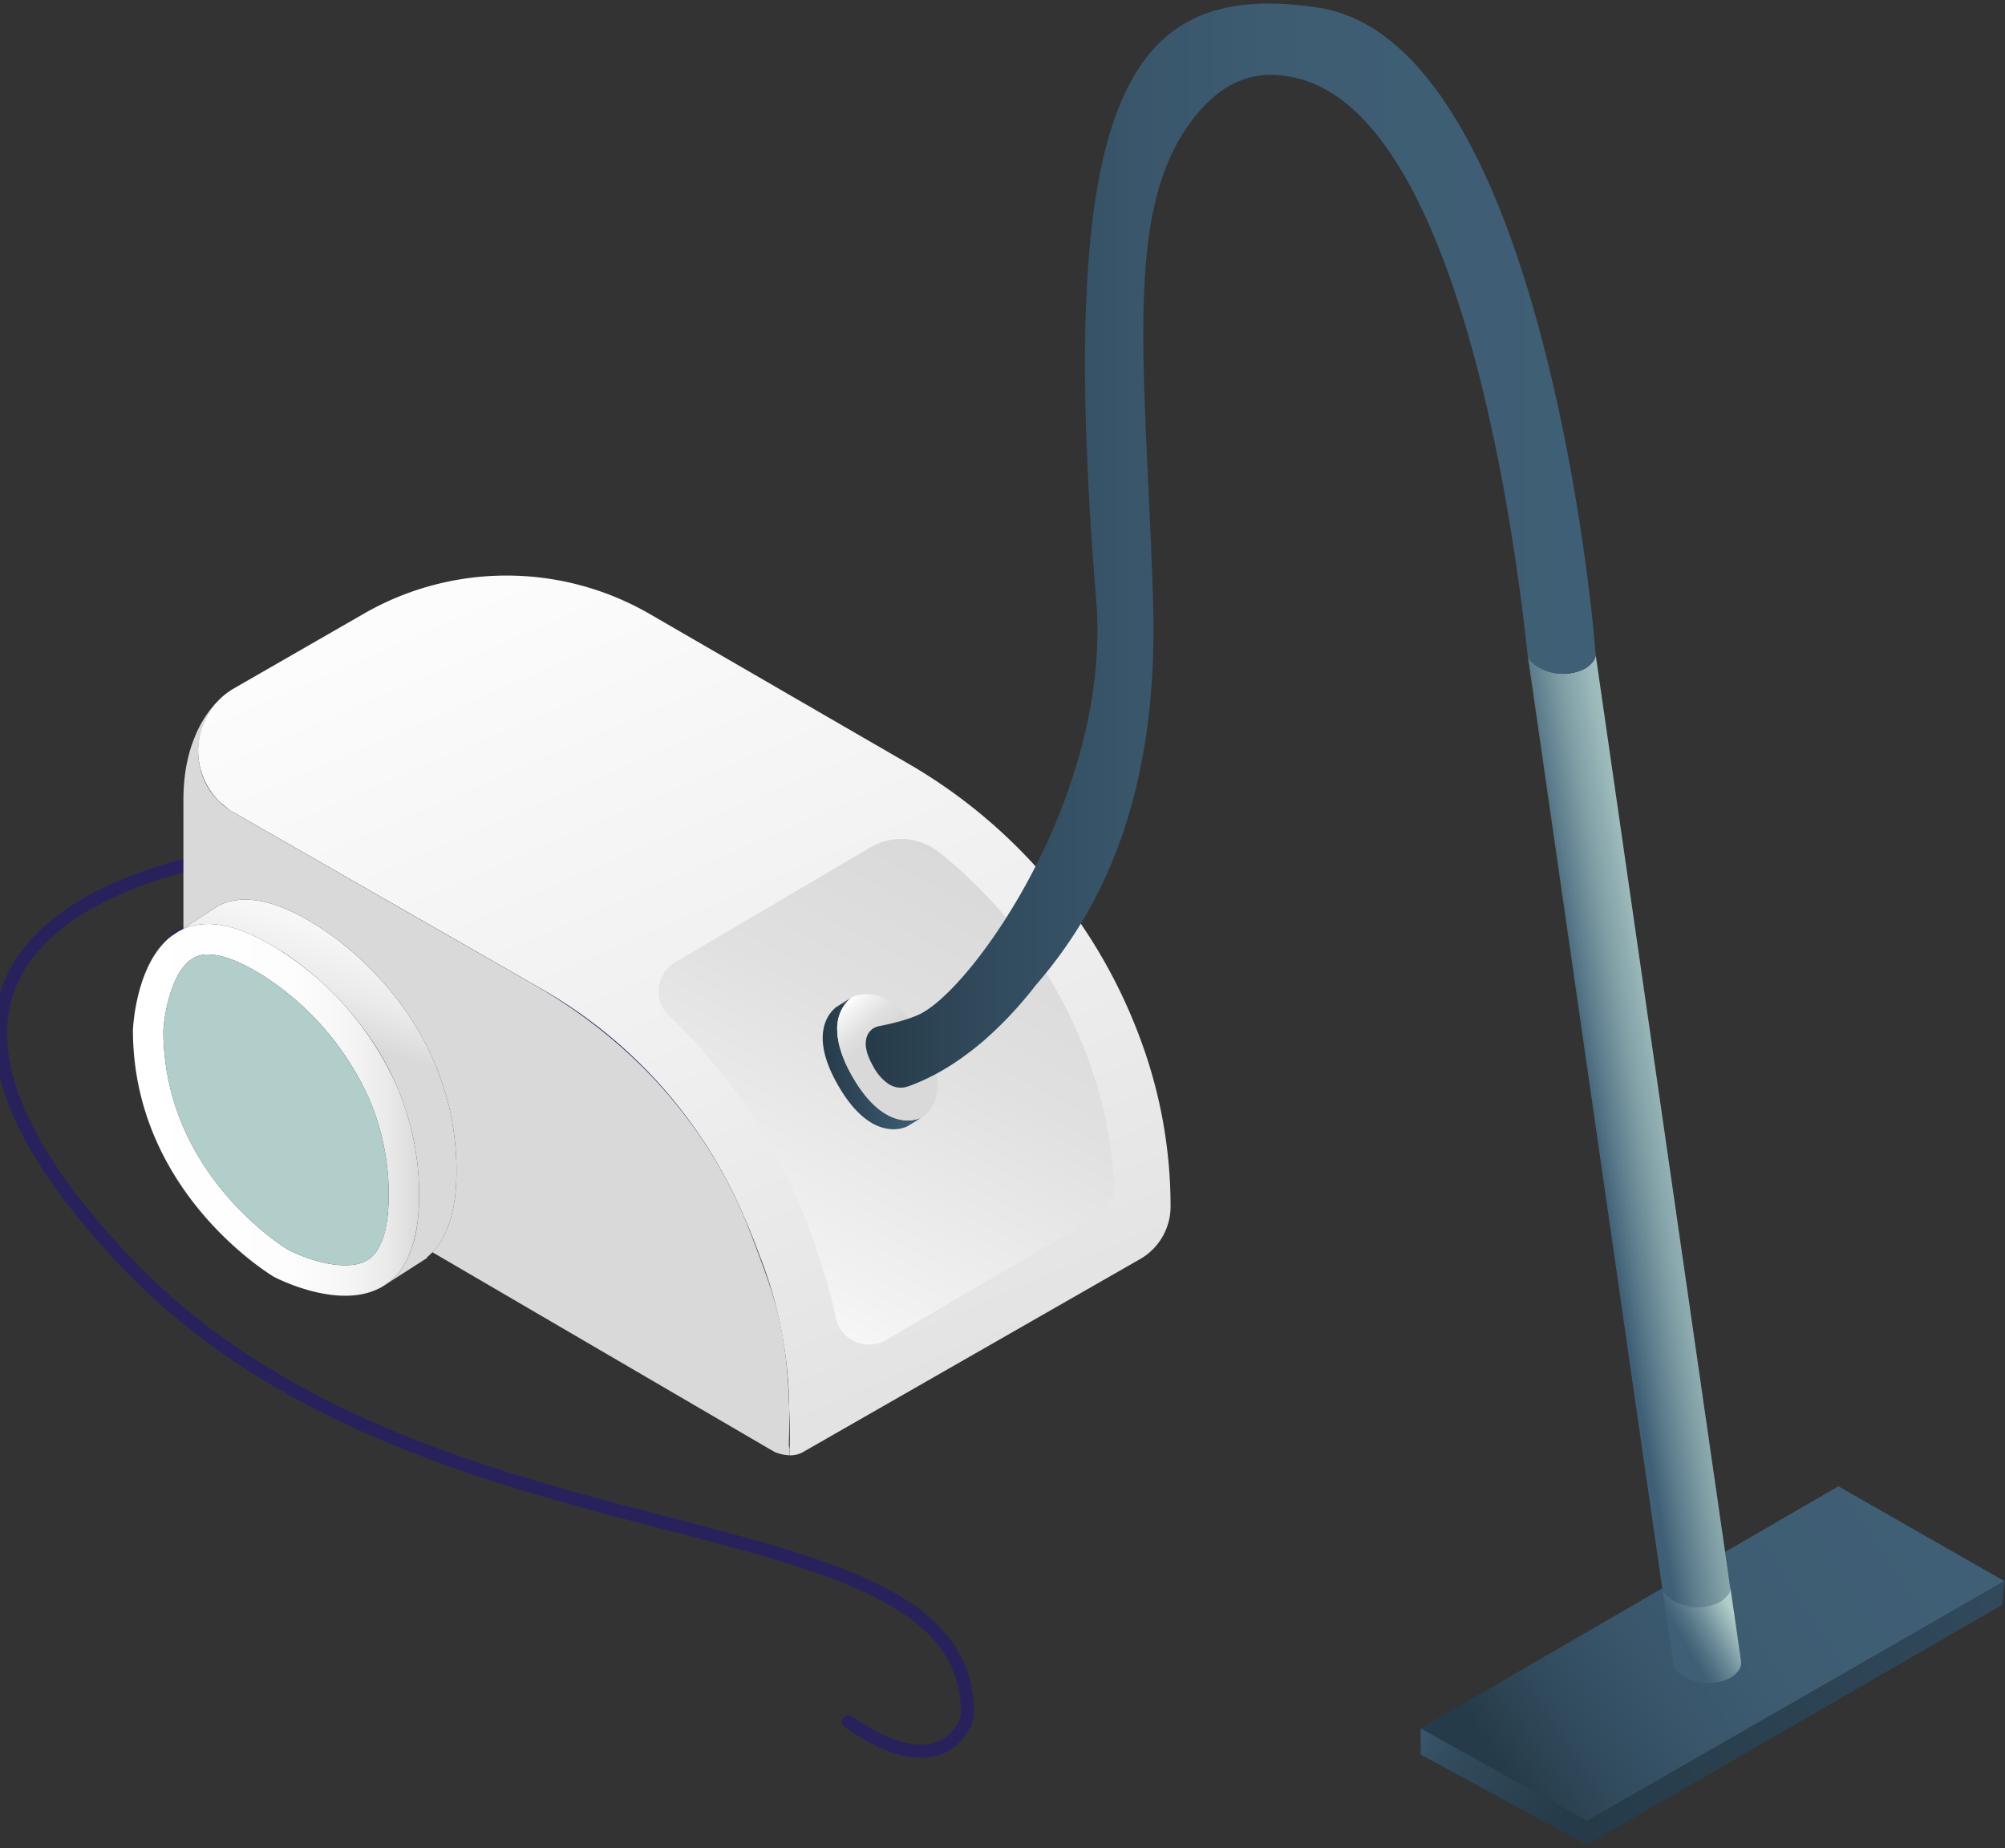 <svg xmlns="http://www.w3.org/2000/svg" width="230" height="212" viewBox="0 0 230 212" preserveAspectRatio="xMidYMid meet"><rect x="0" y="0" width="230" height="212" fill="#333333" stroke="none"/><path fill="none" stroke="#28225C" stroke-width="1.51" stroke-linecap="round" stroke-linejoin="round" stroke-miterlimit="10" d="M29.23 97.72s-53.9 5.32-15.17 46.64c34.47 36.78 96.92 26.12 96.92 52.09 0 1.52-2.98 8.47-13.66 1.05"/><linearGradient id="a" gradientUnits="userSpaceOnUse" x1="173.66" y1="-259.21" x2="219.96" y2="-228.67" gradientTransform="matrix(1 0 0 -1 0 -54.37)"><stop offset="0" stop-color="#263b49"/><stop offset=".17" stop-color="#314b5d"/><stop offset=".37" stop-color="#39566b"/><stop offset=".61" stop-color="#3e5d73"/><stop offset="1" stop-color="#3f5f76"/></linearGradient><path fill="url(#a)" d="M229.94 181.36l-47.9 27.5-19.07-10.61 27.65-16.03.06-.03.04-.03c0 .45.3.97 1.24 1.5 2.8 1.6 5.3.16 5.3.16s1.17-.67 1.24-1.59l-.07-.49-.54-3.73 13-7.53 19.05 10.88z"/><linearGradient id="b" gradientUnits="userSpaceOnUse" x1="182.69" y1="-264.66" x2="253.6" y2="-222.36" gradientTransform="matrix(1 0 0 -1 0 -54.37)"><stop offset="0" stop-color="#263b49"/><stop offset=".6" stop-color="#2f485a"/><stop offset=".7" stop-color="#314a5c"/><stop offset="1" stop-color="#3f5f76"/></linearGradient><path fill="url(#b)" d="M182.03 208.86v2.73l47.64-27.5.28-2.72z"/><linearGradient id="c" gradientUnits="userSpaceOnUse" x1="178.35" y1="-264.07" x2="160.26" y2="-249.68" gradientTransform="matrix(1 0 0 -1 0 -54.37)"><stop offset="0" stop-color="#263b49"/><stop offset=".59" stop-color="#314a5c"/><stop offset="1" stop-color="#3f5f76"/></linearGradient><path fill="url(#c)" d="M162.97 198.25v3l19.06 10.34v-2.73z"/><path fill="none" stroke="#28225C" stroke-width=".38" stroke-linecap="round" stroke-linejoin="round" stroke-miterlimit="10" d="M20.55 106.8l-.84.54c.27-.2.55-.39.84-.55zM25.07 103.88l-1.25.8c.38-.3.8-.57 1.25-.8zM85.44 139.78c-4.8-11.51-13.44-20.68-24.18-26.83l-34.4-19.72A7.6 7.6 0 0 1 25.22 92l1.33 1.07 35.66 20.43a54.56 54.56 0 0 1 23.23 26.28z"/><path fill="none" stroke="#28225C" stroke-width=".38" stroke-linecap="round" stroke-linejoin="round" stroke-miterlimit="10" d="M85.44 139.78C80.52 128.15 72 119.1 61.26 112.95l-34.4-19.72A7.6 7.6 0 0 1 25.22 92l1.25 1 35.74 20.5a54.94 54.94 0 0 1 23.23 26.28z"/><linearGradient id="d" gradientUnits="userSpaceOnUse" x1="54.63" y1="-106.69" x2="116.15" y2="-248.6" gradientTransform="matrix(1 0 0 -1 0 -54.37)"><stop offset="0" stop-color="#fff"/><stop offset=".45" stop-color="#f0f0f0"/><stop offset="1" stop-color="#d9d9d9"/></linearGradient><path fill="url(#d)" d="M134.28 138.39c0 2.49-1.34 4.8-3.5 6.03L92 166.62c-.2.1-.26.11-.45.18-.07.03-.13.03-.13.03s-.3.1-.84.1v-.25l.01-.52a64.39 64.39 0 0 0-.06-4.46v-.08a49.02 49.02 0 0 0-3.17-17.03l-.76-2c-.37-.95-.74-1.89-1.15-2.8a54.76 54.76 0 0 0-23.22-26.3L26.39 92.95 25.23 92a8.24 8.24 0 0 1 1.62-13.05l14.89-8.56a32.81 32.81 0 0 1 32.8.04l29.67 17.17a60.87 60.87 0 0 1 27.08 32.91 54.94 54.94 0 0 1 2.99 17.87z"/><linearGradient id="e" gradientUnits="userSpaceOnUse" x1="83.94" y1="-212.79" x2="114.6" y2="-154.89" gradientTransform="matrix(1 0 0 -1 0 -54.37)"><stop offset="0" stop-color="#fff"/><stop offset=".24" stop-color="#f2f2f2"/><stop offset=".68" stop-color="#e0e0e0"/><stop offset="1" stop-color="#d9d9d9"/></linearGradient><path fill="url(#e)" d="M125.82 139.58a4 4 0 0 0 1.99-3.63 48.31 48.31 0 0 0-2.58-13.35 54.42 54.42 0 0 0-17.5-24.84 6.94 6.94 0 0 0-7.85-.58l-22.4 13.17a3.92 3.92 0 0 0-.7 6.23 64.25 64.25 0 0 1 15.8 23.72l.23.64c1.03 2.7 2.5 7.2 3.02 10.04a3.92 3.92 0 0 0 5.8 2.73l24.19-14.13z"/><path fill="none" stroke="#28225C" stroke-width=".38" stroke-linecap="round" stroke-linejoin="round" stroke-miterlimit="10" d="M21.04 106.48v.08l-.1.04-.37.19.47-.3z"/><linearGradient id="f" gradientUnits="userSpaceOnUse" x1="15.25" y1="-181.67" x2="48.08" y2="-181.67" gradientTransform="matrix(1 0 0 -1 0 -54.37)"><stop offset="0" stop-color="#fff"/><stop offset=".55" stop-color="#fdfdfd"/><stop offset=".74" stop-color="#f6f6f6"/><stop offset=".88" stop-color="#ebebeb"/><stop offset="1" stop-color="#dadada"/><stop offset="1" stop-color="#d9d9d9"/></linearGradient><path fill="url(#f)" d="M45.5 124.55a35.78 35.78 0 0 0-13.6-15.69 23.9 23.9 0 0 0-3.27-1.74c-2.49-1.09-4.52-1.32-6.18-1l-.44.1-.2.06a3.74 3.74 0 0 0-.76.27h-.01l-.1.05-.37.19h-.02l-.84.55-.25.2c-3.95 3.28-4.21 10.6-4.21 10.6 0 18.8 16.17 28.31 16.17 28.31s7.3 3.9 12.23 1.25c.06-.02.1-.05.15-.08l.14-.09.33-.21a6.65 6.65 0 0 0 2.18-2.42 5.03 5.03 0 0 0 .4-.8 12.72 12.72 0 0 0 .75-2.28 14.42 14.42 0 0 0 .28-1.57l.06-.37.05-.57.05-.7.02-.53a31.32 31.32 0 0 0-2.56-13.53zm-1.2 15.98a7.55 7.55 0 0 1-1.14 3.04c-.26.37-.54.64-.83.84l-.33.22c-.63.33-1.44.5-2.4.5-2.92 0-6-1.5-6.47-1.73-1.18-.72-14.35-9.14-14.39-25.18.07-1.39.63-5.22 2.3-7.32.2-.25.42-.47.65-.67l.05-.04.57-.37a3.2 3.2 0 0 1 1.55-.34c.96 0 2.1.28 3.38.84.88.38 1.81.88 2.8 1.5l.14.08a32.6 32.6 0 0 1 12.12 14.04 27.9 27.9 0 0 1 2.29 10.8c.01 1.55-.1 2.8-.28 3.79z"/><path fill="#B1CECA" d="M44.59 136.74c.01 1.55-.1 2.8-.28 3.79a7.55 7.55 0 0 1-1.15 3.04c-.26.37-.54.64-.83.84l-.33.22c-.63.33-1.44.5-2.4.5-2.92 0-6-1.5-6.47-1.73-1.18-.72-14.35-9.14-14.39-25.18.07-1.39.63-5.22 2.3-7.32.2-.25.42-.47.65-.67l.05-.04.57-.37a3.2 3.2 0 0 1 1.55-.34c.96 0 2.1.28 3.38.84.88.38 1.81.88 2.8 1.5l.14.08a32.6 32.6 0 0 1 12.12 14.04 27.9 27.9 0 0 1 2.29 10.8z"/><linearGradient id="g" gradientUnits="userSpaceOnUse" x1="50.75" y1="-133.92" x2="37.92" y2="-172.81" gradientTransform="matrix(1 0 0 -1 0 -54.37)"><stop offset="0" stop-color="#fff"/><stop offset=".55" stop-color="#fdfdfd"/><stop offset=".74" stop-color="#f6f6f6"/><stop offset=".88" stop-color="#ebebeb"/><stop offset="1" stop-color="#dadada"/><stop offset="1" stop-color="#d9d9d9"/></linearGradient><path fill="url(#g)" d="M52.36 133.9c.07 4.95-1.06 7.97-2.75 9.73-.2.2-.4.4-.62.57v.09l-4.72 3.03a6.65 6.65 0 0 0 2.18-2.42 5.03 5.03 0 0 0 .4-.8 12.72 12.72 0 0 0 1.03-3.85l.06-.37.05-.57.05-.7.02-.53a31.32 31.32 0 0 0-2.56-13.53c-4.56-10.56-13.6-15.69-13.6-15.69a23.9 23.9 0 0 0-3.27-1.74c-2.49-1.09-4.52-1.32-6.18-1l-.44.1-.21.06a3.74 3.74 0 0 0-.75.27h-.01v-.07l2.76-1.78.02-.02 1.25-.8.3-.14c2.44-1.06 5.9-.75 10.81 2.32 0 0 15.94 9.05 16.18 27.85z"/><linearGradient id="h" gradientUnits="userSpaceOnUse" x1="137.9" y1="-145.11" x2="89.07" y2="-165.16" gradientTransform="matrix(1 0 0 -1 0 -54.37)"><stop offset="0" stop-color="#fff"/><stop offset=".55" stop-color="#fdfdfd"/><stop offset=".74" stop-color="#f6f6f6"/><stop offset=".88" stop-color="#ebebeb"/><stop offset="1" stop-color="#dadada"/><stop offset="1" stop-color="#d9d9d9"/></linearGradient><path fill="url(#h)" d="M90.58 166.16l-.01.52v.24a4.84 4.84 0 0 1-1.7-.37l-1.17-.68-38.1-22.24c1.7-1.76 2.83-4.78 2.76-9.72-.24-18.8-16.18-27.85-16.18-27.85-4.9-3.07-8.37-3.38-10.8-2.32l-.31.14-1.25.8-.02.02-2.76 1.78V91.77c0-2.51.37-5.04 1.35-7.35a12.59 12.59 0 0 1 2.27-3.66l.45-.45c-3.15 3.3-3.19 8.66.12 11.7a9.12 9.12 0 0 0 1.63 1.22l34.4 19.72c10.74 6.15 19.3 15.2 24.18 26.83l.74 1.84.65 1.74c2.25 5.93 3.47 9.8 3.7 18.26V163.3c0 .48 0 .97-.02 1.46l-.02.96c0 .16.03.31.1.44z"/><linearGradient id="i" gradientUnits="userSpaceOnUse" x1="94.38" y1="-176.34" x2="105.65" y2="-176.34" gradientTransform="matrix(1 0 0 -1 0 -54.37)"><stop offset="0" stop-color="#263b49"/><stop offset="1" stop-color="#3f5f76"/></linearGradient><path fill="url(#i)" d="M105.65 128.23l-1.3.8-.25.15s-3.95 2.22-7.9-4.59c-3.6-6.16-.87-8.63-.24-9.1l.12-.07 1.6-1c-.12.1-.41.31-.7.7a4.7 4.7 0 0 0-.94 3.12c.04 1.35.5 3.1 1.8 5.34 2.04 3.5 4.07 4.62 5.56 4.87a4.19 4.19 0 0 0 2.25-.22z"/><linearGradient id="j" gradientUnits="userSpaceOnUse" x1="196.73" y1="-182.13" x2="182.65" y2="-184.62" gradientTransform="matrix(1 0 0 -1 0 -54.37)"><stop offset="0" stop-color="#b1ceca"/><stop offset=".16" stop-color="#acc9c6"/><stop offset=".36" stop-color="#9dbabb"/><stop offset=".58" stop-color="#83a2a8"/><stop offset=".81" stop-color="#61808f"/><stop offset="1" stop-color="#3f5f76"/></linearGradient><path fill="url(#j)" d="M198.5 182.23c-.07.92-1.24 1.59-1.24 1.59s-2.5 1.44-5.3-.15c-.94-.54-1.25-1.06-1.24-1.5h-.04l-15.43-107h.05c.04.42.38.89 1.23 1.37l.31.17c2.67 1.32 4.98-.02 4.98-.02s1.14-.64 1.23-1.55l14.84 102.87.54 3.73.07.5z"/><linearGradient id="k" gradientUnits="userSpaceOnUse" x1="96.55" y1="-169.74" x2="100.05" y2="-173.67" gradientTransform="matrix(1 0 0 -1 0 -54.37)"><stop offset="0" stop-color="#fff"/><stop offset=".24" stop-color="#f2f2f2"/><stop offset=".68" stop-color="#e0e0e0"/><stop offset="1" stop-color="#d9d9d9"/></linearGradient><path fill="url(#k)" d="M105.95 128.03l-.17.13-.09.04a4.19 4.19 0 0 1-2.29.25c-1.5-.25-3.52-1.37-5.55-4.87-1.3-2.24-1.77-4-1.8-5.34a4.7 4.7 0 0 1 .93-3.13c.29-.38.58-.6.7-.69l.08-.04s4.06-2.2 8 4.54c3.48 5.97.94 8.53.2 9.1z"/><linearGradient id="l" gradientUnits="userSpaceOnUse" x1="198.74" y1="-239.25" x2="193.05" y2="-242.54" gradientTransform="matrix(1 0 0 -1 0 -54.37)"><stop offset="0" stop-color="#b1ceca"/><stop offset=".07" stop-color="#a8c5c3"/><stop offset=".5" stop-color="#6f8e9a"/><stop offset=".83" stop-color="#4c6c80"/><stop offset="1" stop-color="#3f5f76"/></linearGradient><path fill="url(#l)" d="M199.74 190.7h-.02c.08 1.01-1.24 1.76-1.24 1.76s-2.49 1.44-5.29-.15c-.8-.47-1.14-.9-1.21-1.31l-.04-.27-1.24-8.6v-.02h.04c-.01.45.3.97 1.24 1.5 2.8 1.6 5.3.15 5.3.15s1.17-.66 1.23-1.58l.47 3.23.76 5.3z"/><linearGradient id="m" gradientUnits="userSpaceOnUse" x1="99.32" y1="-116.96" x2="183.05" y2="-116.96" gradientTransform="matrix(1 0 0 -1 0 -54.37)"><stop offset="0" stop-color="#263b49"/><stop offset=".17" stop-color="#314b5d"/><stop offset=".37" stop-color="#39566b"/><stop offset=".61" stop-color="#3e5d73"/><stop offset="1" stop-color="#3f5f76"/></linearGradient><path fill="url(#m)" d="M183.05 75.15c-.1.9-1.23 1.54-1.23 1.54s-2.31 1.34-4.98.02a4.1 4.1 0 0 1-.31-.17c-.85-.48-1.19-.95-1.23-1.37h-.05c-.28-1.7-5.46-59.8-25.74-66-5.37-1.64-9.5.2-12.94 4.85-7.78 10.53-5.15 28.14-4.3 54.84.63 20.1-4.55 33.8-13.28 43.94-.29.33-.55.7-.83 1.03a44.2 44.2 0 0 1-4.09 4.43c-.99.94-2.03 1.82-3.13 2.63-1.19.9-2.44 1.7-3.75 2.39-.84.44-1.71.84-2.6 1.18-.4.15-.79.3-1.23.3-.42 0-.84-.1-1.2-.3-.04 0-.07-.02-.1-.04a5.43 5.43 0 0 1-1.85-2.04c-1.2-2.06-.97-3.2-.6-3.84.3-.49.74-.74 1.27-.85 1.07-.2 3.29-.7 4.7-1.4 6.23-3.13 21.96-25.54 20.17-47.46-4.78-58.27 3.79-71.23 25.47-67.95 25.35 3.83 31.52 69.42 31.78 73.8l.02.24.03.23z"/></svg>